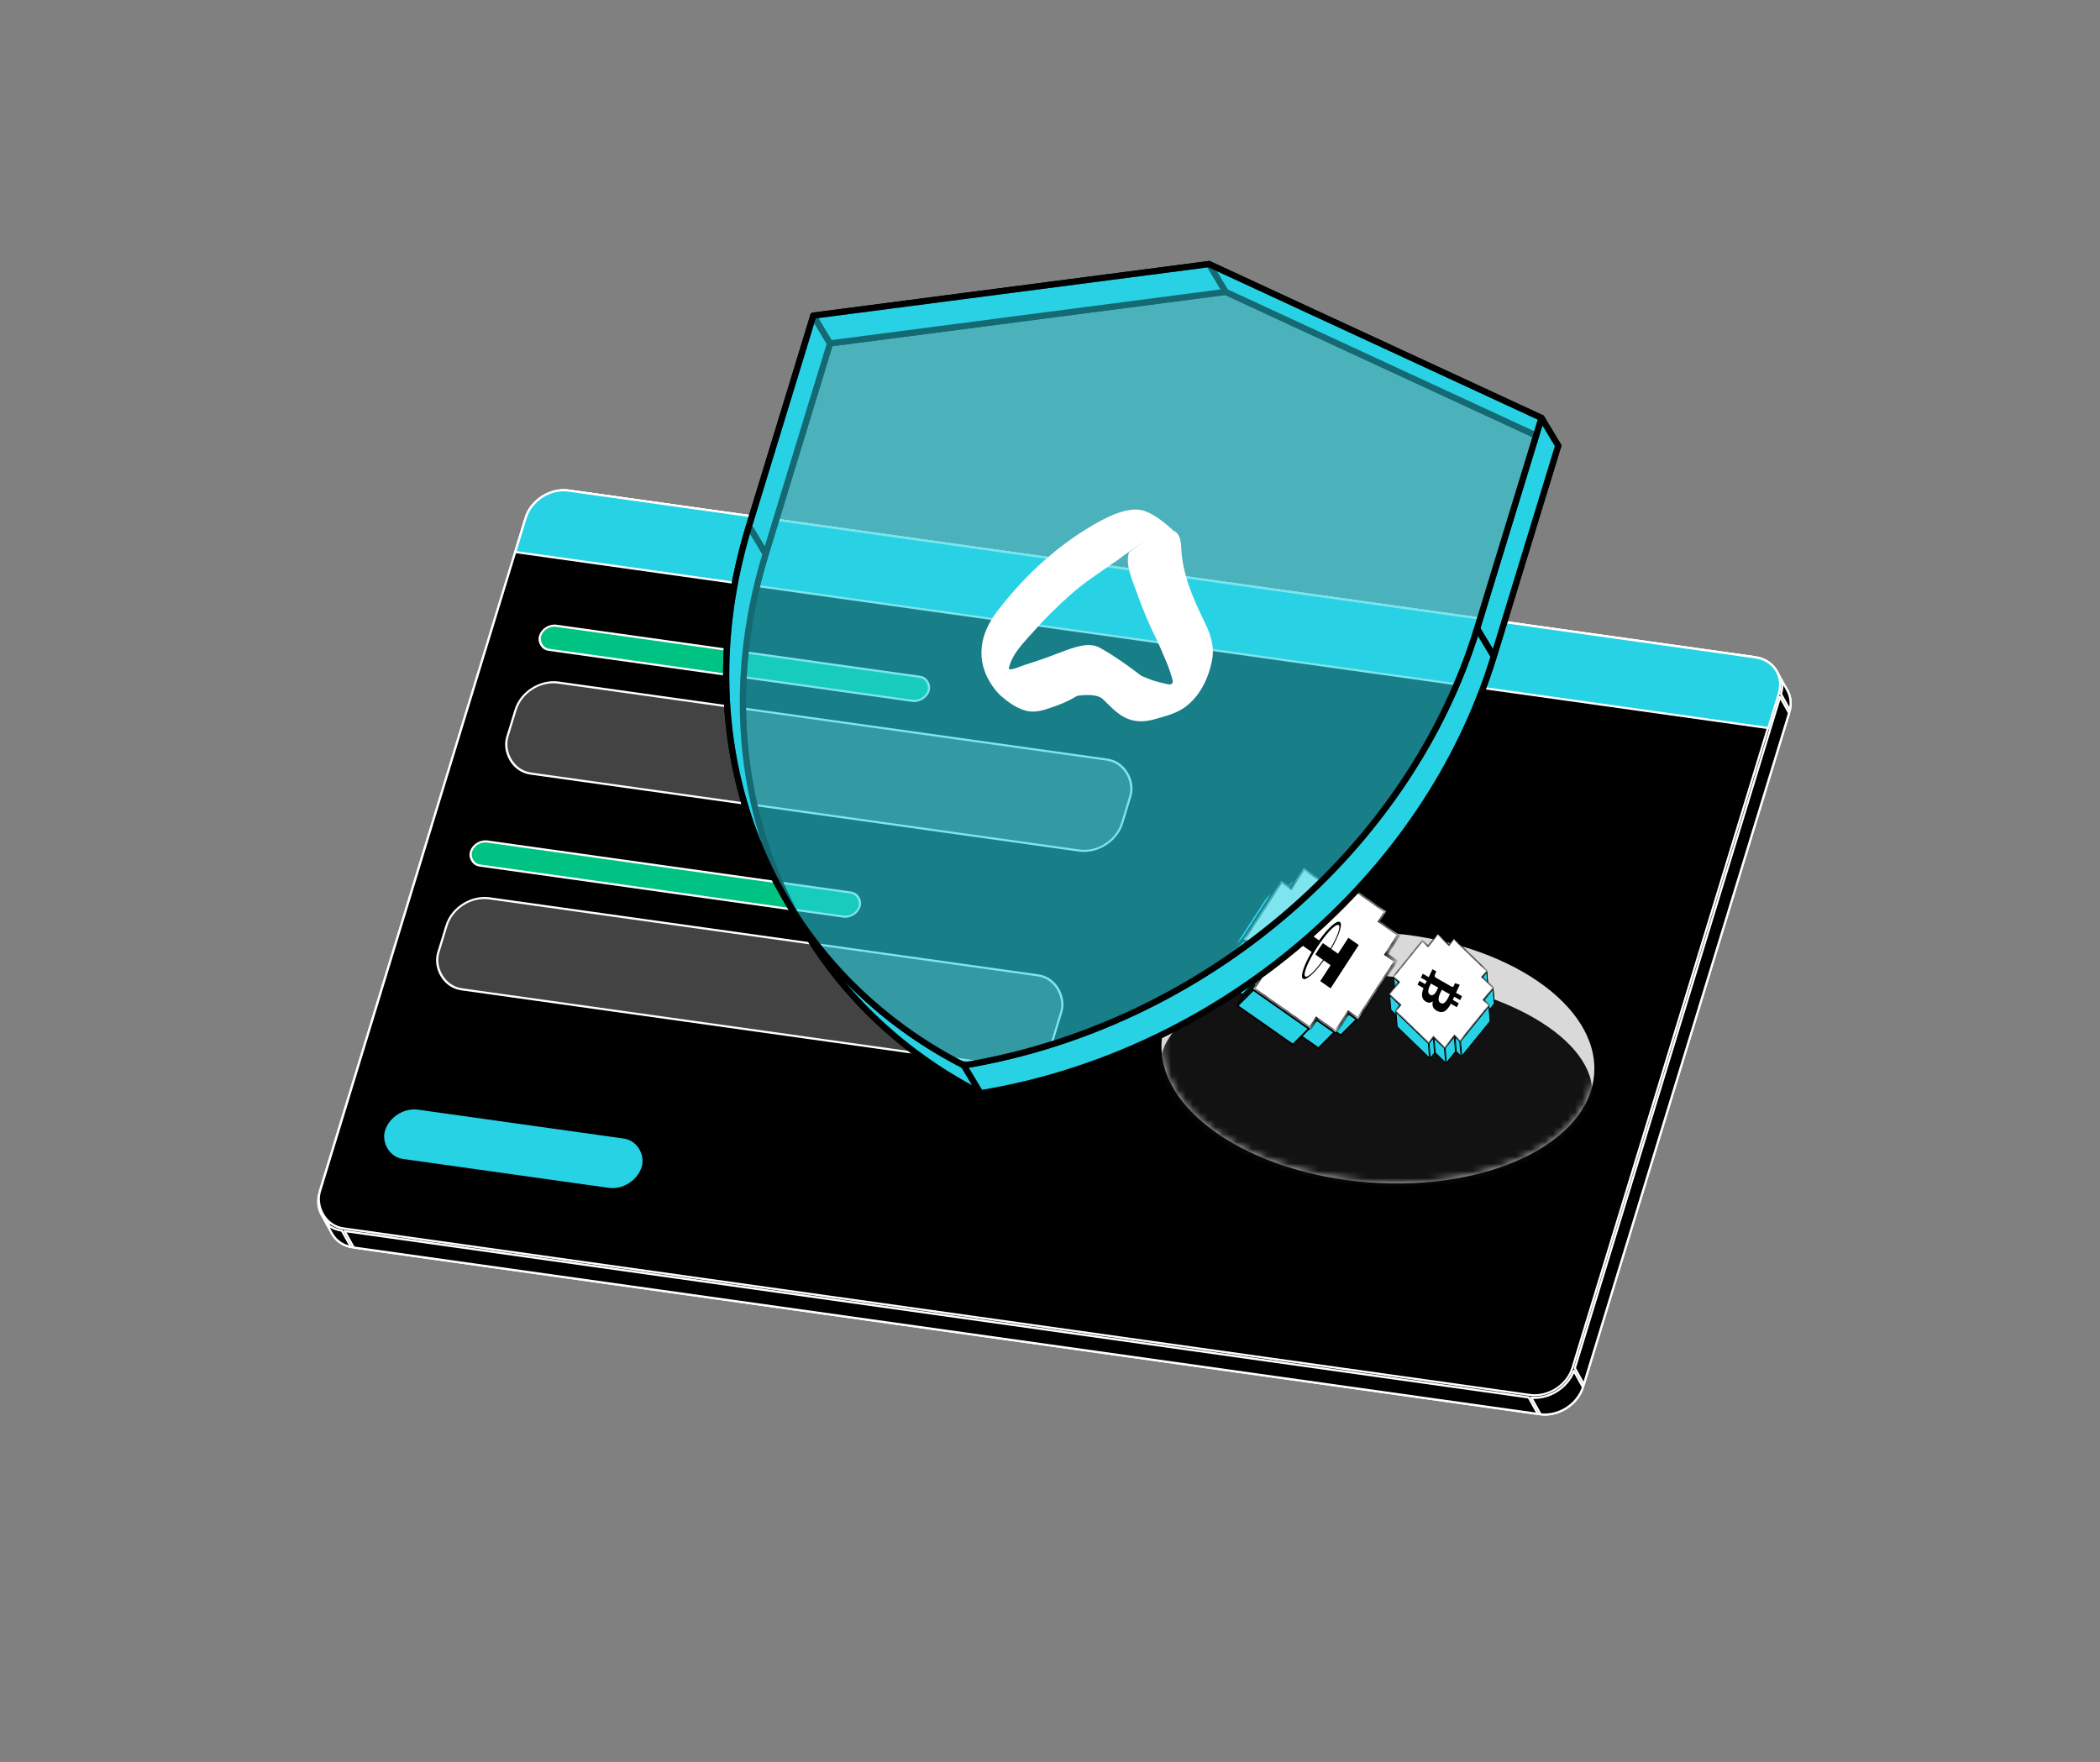 <svg width="286" height="240" viewBox="0 0 286 240" fill="none" xmlns="http://www.w3.org/2000/svg">
<rect x="0" y="0" width="286" height="240" fill="#808080" stroke="none"/>
<path d="M73.013 73.138C73.751 70.724 76.383 69.047 78.883 69.399L240.514 92.115C241.844 92.302 242.862 93.024 243.411 94.014C243.891 94.879 244.018 95.956 243.676 97.077L215.603 188.898C214.865 191.312 212.233 192.989 209.733 192.638L48.102 169.922C46.771 169.735 45.754 169.013 45.204 168.022C44.725 167.158 44.597 166.08 44.94 164.959L73.013 73.138Z" fill="black" stroke="white" stroke-width="0.294"/>
<path d="M72.838 72.735L71.604 70.509C72.36 68.15 74.926 66.512 77.384 66.819L78.635 69.076C76.192 68.874 73.708 70.445 72.838 72.735Z" fill="black" stroke="white" stroke-width="0.294" stroke-linejoin="round"/>
<path d="M44.758 164.542L43.532 162.329L71.485 70.899L72.712 73.112L44.758 164.542Z" fill="black" stroke="white" stroke-width="0.294" stroke-linejoin="round"/>
<path d="M240.263 91.783L78.996 69.118L77.75 66.87L239.017 89.534L240.263 91.783Z" fill="black" stroke="white" stroke-width="0.294" stroke-linejoin="round"/>
<path d="M44.642 164.934C44.463 165.547 44.415 166.152 44.483 166.72L43.78 165.452L43.78 165.452C43.351 164.677 43.204 163.732 43.425 162.737L44.642 164.934Z" fill="black" stroke="white" stroke-width="0.294" stroke-linejoin="round"/>
<path d="M44.496 166.746C45.056 167.194 45.757 167.506 46.562 167.632L47.803 169.87C46.619 169.624 45.711 168.937 45.204 168.022C45.204 168.022 45.204 168.022 45.204 168.022L44.496 166.746Z" fill="black" stroke="white" stroke-width="0.294" stroke-linejoin="round"/>
<path d="M241.986 91.444L242.694 92.721C242.133 92.272 241.433 91.96 240.627 91.835L239.387 89.596C240.571 89.843 241.479 90.529 241.986 91.444Z" fill="black" stroke="white" stroke-width="0.294" stroke-linejoin="round"/>
<path d="M243.411 94.014C243.841 94.789 243.988 95.734 243.767 96.729L242.55 94.533C242.729 93.919 242.777 93.315 242.708 92.746L243.411 94.014L243.411 94.014Z" fill="black" stroke="white" stroke-width="0.294" stroke-linejoin="round"/>
<path d="M48.174 169.932L46.928 167.684L208.195 190.348L209.441 192.597L48.174 169.932Z" fill="black" stroke="white" stroke-width="0.294" stroke-linejoin="round"/>
<path d="M215.704 188.567L214.477 186.354L242.43 94.924L243.657 97.137L215.704 188.567Z" fill="black" stroke="white" stroke-width="0.294" stroke-linejoin="round"/>
<path d="M209.805 192.647L208.553 190.39C210.996 190.592 213.48 189.021 214.35 186.731L215.584 188.957C214.829 191.317 212.262 192.954 209.805 192.647Z" fill="black" stroke="white" stroke-width="0.294" stroke-linejoin="round"/>
<rect x="0.103" y="0.161" width="172.33" height="105.127" rx="4.555" transform="matrix(0.99 0.139 -0.292 0.956 72.87 66.021)" fill="black" stroke="white" stroke-width="0.294"/>
<rect x="0.103" y="0.161" width="84.573" height="12.96" rx="4.555" transform="matrix(0.99 0.139 -0.292 0.956 71.49 92.177)" fill="#434343" stroke="white" stroke-width="0.294"/>
<rect x="0.103" y="0.161" width="84.573" height="12.96" rx="4.555" transform="matrix(0.99 0.139 -0.292 0.956 62.085 121.564)" fill="#434343" stroke="white" stroke-width="0.294"/>
<rect x="0.103" y="0.161" width="35.025" height="6.73" rx="3.365" transform="matrix(0.99 0.139 -0.292 0.956 53.505 150.658)" fill="#28D2E5" stroke="#28D2E5" stroke-width="0.294"/>
<rect x="0.103" y="0.161" width="53.461" height="3.426" rx="1.713" transform="matrix(0.99 0.139 -0.292 0.956 73.993 84.83)" fill="#00C383" stroke="white" stroke-width="0.294"/>
<rect x="0.103" y="0.161" width="53.461" height="3.426" rx="1.713" transform="matrix(0.99 0.139 -0.292 0.956 64.589 114.217)" fill="#00C383" stroke="white" stroke-width="0.294"/>
<path d="M71.593 70.546C72.329 68.14 74.944 66.474 77.436 66.824L239.067 89.539C241.558 89.889 242.982 92.124 242.246 94.529L240.826 99.174L70.173 75.191L71.593 70.546Z" fill="#28D2E5" stroke="white" stroke-width="0.294"/>
<ellipse cx="187.659" cy="144.059" rx="29.535" ry="17.045" transform="rotate(4.389 187.659 144.059)" fill="#D9D9D9"/>
<mask id="mask0_7477_35836" style="mask-type:alpha" maskUnits="userSpaceOnUse" x="158" y="126" width="60" height="36">
<ellipse cx="187.659" cy="144.059" rx="29.535" ry="17.045" transform="rotate(4.389 187.659 144.059)" fill="#D9D9D9"/>
</mask>
<g mask="url(#mask0_7477_35836)">
<ellipse cx="187.416" cy="147.183" rx="29.535" ry="14.283" transform="rotate(4.389 187.416 147.183)" fill="#121212"/>
</g>
<path d="M190.317 139.897L194.754 144.182L195.382 143.406L195.421 143.359L195.465 143.401L196.945 144.831L198.24 143.232L198.279 143.184L198.323 143.227L199.041 143.92L202.922 139.126L202.198 138.426L202.16 138.39L202.193 138.35L203.494 136.744L202.007 135.307L201.97 135.272L202.002 135.231L202.636 134.448L198.199 130.163L197.571 130.939L197.533 130.987L197.488 130.944L196.008 129.515L194.714 131.114L194.675 131.162L194.63 131.119L193.913 130.426L190.031 135.219L190.756 135.919L190.793 135.955L190.761 135.995L189.46 137.602L190.947 139.038L190.984 139.074L190.951 139.114L190.317 139.897Z" fill="#28D2E5" stroke="black" stroke-width="0.113"/>
<path d="M195.946 129.414L195.769 127.389L194.537 128.91L194.714 130.934L195.946 129.414Z" fill="#28D2E5" stroke="black" stroke-width="0.113" stroke-linejoin="round"/>
<path d="M197.458 130.758L197.282 128.743L195.881 127.391L196.057 129.406L197.458 130.758Z" fill="#28D2E5" stroke="black" stroke-width="0.113" stroke-linejoin="round"/>
<path d="M194.599 130.933L194.422 128.918L193.784 128.301L193.96 130.316L194.599 130.933Z" fill="#28D2E5" stroke="black" stroke-width="0.113" stroke-linejoin="round"/>
<path d="M198.135 130.062L197.958 128.038L197.394 128.735L197.571 130.76L198.135 130.062Z" fill="#28D2E5" stroke="black" stroke-width="0.113" stroke-linejoin="round"/>
<path d="M193.85 130.324L193.673 128.3L189.822 133.055L189.999 135.08L193.85 130.324Z" fill="#28D2E5" stroke="black" stroke-width="0.113" stroke-linejoin="round"/>
<path d="M202.644 134.298L202.467 132.283L198.073 128.039L198.249 130.054L202.644 134.298Z" fill="#28D2E5" stroke="black" stroke-width="0.113" stroke-linejoin="round"/>
<path d="M190.647 135.814L190.471 133.8L189.833 133.183L190.009 135.198L190.647 135.814Z" fill="#28D2E5" stroke="black" stroke-width="0.113" stroke-linejoin="round"/>
<path d="M202.09 135.123L202.655 134.426L202.478 132.401L201.913 133.099L202.09 135.123Z" fill="#28D2E5" stroke="black" stroke-width="0.113" stroke-linejoin="round"/>
<path d="M190.659 135.942L190.481 133.918L189.25 135.438L189.427 137.462L190.659 135.942Z" fill="#28D2E5" stroke="black" stroke-width="0.113" stroke-linejoin="round"/>
<path d="M203.501 136.594L203.325 134.579L201.924 133.226L202.1 135.241L203.501 136.594Z" fill="#28D2E5" stroke="black" stroke-width="0.113" stroke-linejoin="round"/>
<path d="M190.837 138.933L190.661 136.918L189.26 135.566L189.436 137.581L190.837 138.933Z" fill="#28D2E5" stroke="black" stroke-width="0.113" stroke-linejoin="round"/>
<path d="M202.281 138.242L203.512 136.721L203.335 134.697L202.104 136.217L202.281 138.242Z" fill="#28D2E5" stroke="black" stroke-width="0.113" stroke-linejoin="round"/>
<path d="M190.848 139.061L190.671 137.036L190.106 137.733L190.284 139.758L190.848 139.061Z" fill="#28D2E5" stroke="black" stroke-width="0.113" stroke-linejoin="round"/>
<path d="M202.929 138.976L202.752 136.961L202.114 136.345L202.29 138.36L202.929 138.976Z" fill="#28D2E5" stroke="black" stroke-width="0.113" stroke-linejoin="round"/>
<path d="M194.688 144.12L194.512 142.105L190.117 137.861L190.294 139.876L194.688 144.12Z" fill="#28D2E5" stroke="black" stroke-width="0.113" stroke-linejoin="round"/>
<path d="M199.089 143.859L202.94 139.104L202.763 137.08L198.912 141.835L199.089 143.859Z" fill="#28D2E5" stroke="black" stroke-width="0.113" stroke-linejoin="round"/>
<path d="M194.803 144.121L195.368 143.424L195.19 141.4L194.626 142.097L194.803 144.121Z" fill="#28D2E5" stroke="black" stroke-width="0.113" stroke-linejoin="round"/>
<path d="M198.976 143.858L198.799 141.843L198.161 141.227L198.337 143.242L198.976 143.858Z" fill="#28D2E5" stroke="black" stroke-width="0.113" stroke-linejoin="round"/>
<path d="M196.882 144.768L196.705 142.754L195.305 141.401L195.481 143.416L196.882 144.768Z" fill="#28D2E5" stroke="black" stroke-width="0.113" stroke-linejoin="round"/>
<path d="M196.994 144.77L198.225 143.25L198.048 141.225L196.817 142.746L196.994 144.77Z" fill="#28D2E5" stroke="black" stroke-width="0.113" stroke-linejoin="round"/>
<mask id="path-43-inside-1_7477_35836" fill="white">
<path fill-rule="evenodd" clip-rule="evenodd" d="M189.194 135.422L190.718 136.893L190.05 137.716L194.568 142.079L195.234 141.256L196.757 142.726L198.09 141.081L198.854 141.819L202.807 136.936L202.045 136.199L203.379 134.552L201.856 133.081L202.522 132.258L198.003 127.894L197.336 128.717L195.813 127.246L194.481 128.892L193.717 128.155L189.765 133.036L190.529 133.774L189.194 135.422Z"/>
</mask>
<path fill-rule="evenodd" clip-rule="evenodd" d="M189.194 135.422L190.718 136.893L190.05 137.716L194.568 142.079L195.234 141.256L196.757 142.726L198.09 141.081L198.854 141.819L202.807 136.936L202.045 136.199L203.379 134.552L201.856 133.081L202.522 132.258L198.003 127.894L197.336 128.717L195.813 127.246L194.481 128.892L193.717 128.155L189.765 133.036L190.529 133.774L189.194 135.422Z" fill="white"/>
<path d="M190.718 136.893L190.789 136.805L190.87 136.883L190.799 136.971L190.718 136.893ZM189.194 135.422L189.123 135.509L189.042 135.431L189.113 135.343L189.194 135.422ZM190.05 137.716L189.979 137.804L189.898 137.726L189.969 137.638L190.05 137.716ZM194.568 142.079L194.649 142.157L194.578 142.245L194.497 142.167L194.568 142.079ZM195.234 141.256L195.153 141.177L195.224 141.09L195.305 141.168L195.234 141.256ZM196.757 142.726L196.839 142.805L196.768 142.893L196.686 142.814L196.757 142.726ZM198.09 141.081L198.009 141.003L198.08 140.915L198.161 140.993L198.09 141.081ZM198.854 141.819L198.935 141.897L198.864 141.985L198.782 141.906L198.854 141.819ZM202.807 136.936L202.878 136.848L202.96 136.926L202.889 137.014L202.807 136.936ZM202.045 136.199L201.974 136.287L201.893 136.209L201.964 136.121L202.045 136.199ZM203.379 134.552L203.45 134.464L203.531 134.542L203.46 134.63L203.379 134.552ZM201.856 133.081L201.785 133.168L201.703 133.09L201.775 133.002L201.856 133.081ZM202.522 132.258L202.593 132.17L202.674 132.248L202.603 132.336L202.522 132.258ZM198.003 127.894L197.922 127.815L197.993 127.728L198.074 127.806L198.003 127.894ZM197.336 128.717L197.418 128.796L197.347 128.883L197.265 128.805L197.336 128.717ZM195.813 127.246L195.732 127.168L195.803 127.08L195.884 127.159L195.813 127.246ZM194.481 128.892L194.562 128.97L194.491 129.058L194.41 128.98L194.481 128.892ZM193.717 128.155L193.636 128.076L193.707 127.988L193.789 128.067L193.717 128.155ZM189.765 133.036L189.693 133.124L189.612 133.045L189.683 132.958L189.765 133.036ZM190.529 133.774L190.6 133.686L190.681 133.765L190.61 133.852L190.529 133.774ZM190.647 136.98L189.123 135.509L189.265 135.334L190.789 136.805L190.647 136.98ZM189.969 137.638L190.636 136.814L190.799 136.971L190.132 137.795L189.969 137.638ZM194.497 142.167L189.979 137.804L190.122 137.629L194.639 141.991L194.497 142.167ZM195.316 141.334L194.649 142.157L194.487 142L195.153 141.177L195.316 141.334ZM196.686 142.814L195.163 141.343L195.305 141.168L196.828 142.639L196.686 142.814ZM198.171 141.159L196.839 142.805L196.676 142.648L198.009 141.003L198.171 141.159ZM198.782 141.906L198.019 141.169L198.161 140.993L198.925 141.731L198.782 141.906ZM202.889 137.014L198.935 141.897L198.772 141.74L202.726 136.857L202.889 137.014ZM202.116 136.112L202.878 136.848L202.736 137.024L201.974 136.287L202.116 136.112ZM203.46 134.63L202.126 136.278L201.964 136.121L203.298 134.473L203.46 134.63ZM201.927 132.993L203.45 134.464L203.308 134.639L201.785 133.168L201.927 132.993ZM202.603 132.336L201.937 133.159L201.775 133.002L202.441 132.179L202.603 132.336ZM198.074 127.806L202.593 132.17L202.451 132.345L197.932 127.981L198.074 127.806ZM197.255 128.639L197.922 127.815L198.084 127.972L197.418 128.796L197.255 128.639ZM195.884 127.159L197.407 128.629L197.265 128.805L195.742 127.334L195.884 127.159ZM194.4 128.813L195.732 127.168L195.895 127.325L194.562 128.97L194.4 128.813ZM193.789 128.067L194.552 128.804L194.41 128.98L193.646 128.242L193.789 128.067ZM189.683 132.958L193.636 128.076L193.799 128.233L189.846 133.115L189.683 132.958ZM190.458 133.862L189.693 133.124L189.836 132.948L190.6 133.686L190.458 133.862ZM189.113 135.343L190.447 133.696L190.61 133.852L189.276 135.5L189.113 135.343Z" fill="black" mask="url(#path-43-inside-1_7477_35836)"/>
<path fill-rule="evenodd" clip-rule="evenodd" d="M194.089 136.375C193.534 135.98 193.597 135.322 193.868 134.599L193.058 134.136L193.311 133.601L194.1 134.052C194.167 133.911 194.237 133.769 194.307 133.628L193.513 133.174L193.766 132.639L194.577 133.102C194.634 132.988 194.689 132.875 194.742 132.764L194.739 132.763L195.089 132.025L195.615 132.326C195.615 132.326 195.421 132.717 195.431 132.714C195.329 132.931 195.411 133.068 195.502 133.146L196.425 133.673C196.418 133.688 196.409 133.708 196.401 133.732L196.409 133.716L196.409 133.716C196.415 133.703 196.421 133.689 196.428 133.675L197.722 134.414C197.789 134.441 197.908 134.458 197.98 134.307C197.982 134.317 198.164 133.918 198.164 133.918L198.804 134.148L198.474 134.845C198.438 134.921 198.403 134.997 198.368 135.072L198.368 135.072L198.368 135.072C198.344 135.125 198.32 135.177 198.296 135.228L199.115 135.697L198.862 136.232L198.051 135.768C197.985 135.916 197.919 136.059 197.853 136.198L198.66 136.659L198.407 137.194L197.589 136.726C197.115 137.598 196.608 138.108 195.792 137.741C195.136 137.446 195.007 136.966 195.136 136.391C194.843 136.618 194.495 136.665 194.089 136.376L194.089 136.375L194.089 136.375ZM196.197 136.628C196.759 136.95 197.2 135.985 197.401 135.544C197.42 135.505 197.436 135.469 197.45 135.439L196.364 134.819C196.347 134.855 196.325 134.899 196.3 134.948C196.078 135.392 195.622 136.3 196.197 136.628L196.197 136.628ZM195.824 134.623C195.657 134.992 195.292 135.796 194.781 135.504L194.781 135.504C194.258 135.205 194.64 134.45 194.826 134.081C194.847 134.039 194.866 134.002 194.88 133.972L195.865 134.535C195.853 134.56 195.84 134.59 195.824 134.623Z" fill="black"/>
<path d="M176.865 141.043L176.061 142.282L168.503 136.99L169.312 135.745L169.371 135.652L169.281 135.589L166.759 133.823L168.436 131.24L168.496 131.148L168.406 131.085L167.19 130.234L172.215 122.496L173.424 123.343L173.521 123.411L173.585 123.312L175.258 120.736L177.774 122.497L177.87 122.565L177.935 122.466L178.739 121.228L186.296 126.52L185.488 127.765L185.428 127.857L185.518 127.92L188.041 129.686L186.363 132.269L186.303 132.361L186.394 132.424L187.61 133.276L182.585 141.013L181.375 140.166L181.279 140.099L181.214 140.198L179.542 142.773L177.026 141.012L176.929 140.944L176.865 141.043Z" fill="#28D2E5" stroke="black" stroke-width="0.228"/>
<path d="M186.542 126.562L188.102 125.001L187.831 125.419L186.27 126.98L186.542 126.562Z" fill="#28D2E5" stroke="black" stroke-width="0.228" stroke-linejoin="round"/>
<path d="M178.886 121.052L181.058 118.88L188.612 124.17L186.44 126.342L178.886 121.052Z" fill="#28D2E5" stroke="black" stroke-width="0.228" stroke-linejoin="round"/>
<path d="M185.761 127.811L187.933 125.639L190.356 127.336L188.184 129.508L185.761 127.811Z" fill="#28D2E5" stroke="black" stroke-width="0.228" stroke-linejoin="round"/>
<path d="M180.087 119.997L178.526 121.558L178.797 121.139L180.358 119.579L180.087 119.997Z" fill="#28D2E5" stroke="black" stroke-width="0.228" stroke-linejoin="round"/>
<path d="M188.285 129.729L189.846 128.168L188.706 129.924L187.145 131.484L188.285 129.729Z" fill="#28D2E5" stroke="black" stroke-width="0.228" stroke-linejoin="round"/>
<path d="M175.403 120.56L177.575 118.388L179.998 120.084L177.826 122.256L175.403 120.56Z" fill="#28D2E5" stroke="black" stroke-width="0.228" stroke-linejoin="round"/>
<path d="M186.636 132.316L188.808 130.143L189.924 130.925L187.752 133.098L186.636 132.316Z" fill="#28D2E5" stroke="black" stroke-width="0.228" stroke-linejoin="round"/>
<path d="M174.174 122.403L175.314 120.647L176.875 119.086L175.735 120.842L174.174 122.403Z" fill="#28D2E5" stroke="black" stroke-width="0.228" stroke-linejoin="round"/>
<path d="M172.358 122.32L174.53 120.148L175.647 120.93L173.475 123.102L172.358 122.32Z" fill="#28D2E5" stroke="black" stroke-width="0.228" stroke-linejoin="round"/>
<path d="M187.853 133.318L189.414 131.757L184.862 138.767L183.301 140.328L187.853 133.318Z" fill="#28D2E5" stroke="black" stroke-width="0.228" stroke-linejoin="round"/>
<path d="M167.721 129.417L172.273 122.408L173.834 120.847L169.282 127.856L167.721 129.417Z" fill="#28D2E5" stroke="black" stroke-width="0.228" stroke-linejoin="round"/>
<path d="M181.485 140.245L183.657 138.073L184.774 138.855L182.602 141.027L181.485 140.245Z" fill="#28D2E5" stroke="black" stroke-width="0.228" stroke-linejoin="round"/>
<path d="M181.398 140.332L182.959 138.771L181.819 140.527L180.258 142.088L181.398 140.332Z" fill="#28D2E5" stroke="black" stroke-width="0.228" stroke-linejoin="round"/>
<path d="M167.212 130.249L169.384 128.077L170.501 128.859L168.328 131.031L167.212 130.249Z" fill="#28D2E5" stroke="black" stroke-width="0.228" stroke-linejoin="round"/>
<path d="M177.136 141.09L179.308 138.918L181.731 140.615L179.559 142.787L177.136 141.09Z" fill="#28D2E5" stroke="black" stroke-width="0.228" stroke-linejoin="round"/>
<path d="M167.289 133.007L168.43 131.251L169.99 129.69L168.85 131.446L167.289 133.007Z" fill="#28D2E5" stroke="black" stroke-width="0.228" stroke-linejoin="round"/>
<path d="M177.049 141.178L178.61 139.617L178.339 140.035L176.778 141.596L177.049 141.178Z" fill="#28D2E5" stroke="black" stroke-width="0.228" stroke-linejoin="round"/>
<path d="M166.78 133.838L168.952 131.666L171.375 133.362L169.203 135.535L166.78 133.838Z" fill="#28D2E5" stroke="black" stroke-width="0.228" stroke-linejoin="round"/>
<path d="M168.524 137.005L170.696 134.833L178.251 140.123L176.079 142.295L168.524 137.005Z" fill="#28D2E5" stroke="black" stroke-width="0.228" stroke-linejoin="round"/>
<path d="M170.594 134.612L169.033 136.173L169.305 135.755L170.866 134.194L170.594 134.612Z" fill="#28D2E5" stroke="black" stroke-width="0.228" stroke-linejoin="round"/>
<mask id="path-67-inside-2_7477_35836" fill="white">
<path fill-rule="evenodd" clip-rule="evenodd" d="M181.91 140.6L179.296 138.77L178.427 140.108L170.681 134.684L171.549 133.347L168.938 131.519L170.676 128.843L169.369 127.928L174.518 120L175.824 120.914L177.562 118.239L180.176 120.069L181.044 118.733L188.786 124.154L187.918 125.492L190.528 127.32L188.791 129.996L190.099 130.912L184.951 138.838L183.647 137.925L181.91 140.6Z"/>
</mask>
<path fill-rule="evenodd" clip-rule="evenodd" d="M181.91 140.6L179.296 138.77L178.427 140.108L170.681 134.684L171.549 133.347L168.938 131.519L170.676 128.843L169.369 127.928L174.518 120L175.824 120.914L177.562 118.239L180.176 120.069L181.044 118.733L188.786 124.154L187.918 125.492L190.528 127.32L188.791 129.996L190.099 130.912L184.951 138.838L183.647 137.925L181.91 140.6Z" fill="white"/>
<path d="M179.296 138.77L179.42 138.579L179.233 138.449L179.109 138.64L179.296 138.77ZM181.91 140.6L181.786 140.792L181.972 140.922L182.096 140.731L181.91 140.6ZM178.427 140.108L178.303 140.299L178.49 140.43L178.614 140.239L178.427 140.108ZM170.681 134.684L170.494 134.553L170.37 134.744L170.557 134.875L170.681 134.684ZM171.549 133.347L171.735 133.478L171.86 133.287L171.673 133.156L171.549 133.347ZM168.938 131.519L168.751 131.388L168.627 131.579L168.814 131.71L168.938 131.519ZM170.676 128.843L170.862 128.974L170.986 128.783L170.8 128.652L170.676 128.843ZM169.369 127.928L169.182 127.797L169.058 127.988L169.245 128.119L169.369 127.928ZM174.518 120L174.642 119.809L174.455 119.678L174.331 119.869L174.518 120ZM175.824 120.914L175.7 121.105L175.887 121.236L176.011 121.045L175.824 120.914ZM177.562 118.239L177.686 118.048L177.499 117.917L177.375 118.108L177.562 118.239ZM180.176 120.069L180.052 120.26L180.238 120.391L180.362 120.2L180.176 120.069ZM181.044 118.733L181.168 118.542L180.981 118.411L180.857 118.602L181.044 118.733ZM188.786 124.154L188.973 124.285L189.097 124.094L188.91 123.963L188.786 124.154ZM187.918 125.492L187.731 125.361L187.607 125.552L187.793 125.683L187.918 125.492ZM190.528 127.32L190.715 127.451L190.839 127.259L190.652 127.129L190.528 127.32ZM188.791 129.996L188.604 129.865L188.48 130.056L188.667 130.187L188.791 129.996ZM190.099 130.912L190.285 131.042L190.409 130.851L190.223 130.721L190.099 130.912ZM184.951 138.838L184.827 139.029L185.014 139.16L185.138 138.968L184.951 138.838ZM183.647 137.925L183.771 137.734L183.585 137.603L183.461 137.794L183.647 137.925ZM179.172 138.961L181.786 140.792L182.034 140.409L179.42 138.579L179.172 138.961ZM178.614 140.239L179.482 138.901L179.109 138.64L178.24 139.977L178.614 140.239ZM170.557 134.875L178.303 140.299L178.551 139.917L170.805 134.493L170.557 134.875ZM171.362 133.216L170.494 134.553L170.867 134.815L171.735 133.478L171.362 133.216ZM168.814 131.71L171.425 133.538L171.673 133.156L169.062 131.328L168.814 131.71ZM170.489 128.712L168.751 131.388L169.125 131.65L170.862 128.974L170.489 128.712ZM169.245 128.119L170.552 129.034L170.8 128.652L169.493 127.737L169.245 128.119ZM174.331 119.869L169.182 127.797L169.556 128.059L174.704 120.13L174.331 119.869ZM175.948 120.723L174.642 119.809L174.394 120.191L175.7 121.105L175.948 120.723ZM177.375 118.108L175.638 120.784L176.011 121.045L177.749 118.369L177.375 118.108ZM180.3 119.878L177.686 118.048L177.438 118.43L180.052 120.26L180.3 119.878ZM180.857 118.602L179.989 119.938L180.362 120.2L181.23 118.863L180.857 118.602ZM188.91 123.963L181.168 118.542L180.919 118.924L188.662 124.345L188.91 123.963ZM188.104 125.622L188.973 124.285L188.6 124.023L187.731 125.361L188.104 125.622ZM190.652 127.129L188.042 125.301L187.793 125.683L190.404 127.511L190.652 127.129ZM188.977 130.127L190.715 127.451L190.342 127.189L188.604 129.865L188.977 130.127ZM190.223 130.721L188.915 129.805L188.667 130.187L189.975 131.103L190.223 130.721ZM185.138 138.968L190.285 131.042L189.912 130.781L184.765 138.707L185.138 138.968ZM183.523 138.116L184.827 139.029L185.075 138.647L183.771 137.734L183.523 138.116ZM182.096 140.731L183.834 138.055L183.461 137.794L181.723 140.47L182.096 140.731Z" fill="black" mask="url(#path-67-inside-2_7477_35836)"/>
<path fill-rule="evenodd" clip-rule="evenodd" d="M178.884 129.843C178.909 129.797 179.043 129.56 179.372 129.054C179.634 128.651 179.831 128.373 179.901 128.276C180.979 126.766 181.999 125.789 182.316 126.011C182.633 126.233 182.142 127.58 181.199 129.185L180.165 128.461C180.092 128.557 179.885 128.837 179.624 129.24C179.31 129.724 179.172 129.979 179.148 130.026L180.182 130.75C179.105 132.256 178.087 133.23 177.771 133.009C177.455 132.787 177.943 131.443 178.885 129.842L178.884 129.843ZM180.287 130.826L181.213 131.474L179.805 133.642L181.216 134.631L185.049 128.727L183.638 127.739L182.23 129.907L181.305 129.259C182.371 127.442 182.89 125.878 182.482 125.592C182.073 125.306 180.872 126.392 179.648 128.099L176.683 126.022L175.665 127.589L178.632 129.666C177.569 131.48 177.051 133.041 177.459 133.327C177.867 133.613 179.066 132.53 180.288 130.826L180.287 130.826Z" fill="black"/>
<path d="M113.045 46.777L166.929 39.757L212.211 60.714L203.438 89.408C194.217 119.568 166.061 143.537 133.541 148.91C123.211 143.611 115.113 135.933 109.6 126.763C100.865 112.232 98.621 93.954 104.276 75.458L113.045 46.777Z" fill="#28D2E5" fill-opacity="0.2" stroke="black" stroke-width="0.844" stroke-linejoin="round"/>
<path d="M110.769 42.992L102 71.673L104.274 75.458L113.043 46.777L110.769 42.992Z" fill="#28D2E5" stroke="black" stroke-width="0.844" stroke-linejoin="round"/>
<path d="M164.656 35.972L110.771 42.992L113.046 46.777L166.93 39.757L164.656 35.972Z" fill="#28D2E5" stroke="black" stroke-width="0.844" stroke-linejoin="round"/>
<path d="M209.936 56.929L164.654 35.972L166.928 39.757L212.21 60.714L209.936 56.929Z" fill="#28D2E5" stroke="black" stroke-width="0.844" stroke-linejoin="round"/>
<path d="M102.001 71.674C96.346 90.169 98.589 108.447 107.325 122.978L109.587 126.743C100.862 112.215 98.623 93.945 104.275 75.458L102.001 71.674Z" fill="#28D2E5" stroke="black" stroke-width="0.844" stroke-linejoin="round"/>
<path d="M201.164 85.624L209.937 56.929L212.211 60.714L203.438 89.409L201.164 85.624Z" fill="#28D2E5" stroke="black" stroke-width="0.844" stroke-linejoin="round"/>
<path d="M107.326 122.978C112.839 132.149 120.937 139.827 131.267 145.125L133.541 148.91C123.211 143.611 115.113 135.933 109.6 126.763L107.326 122.978Z" fill="#28D2E5" stroke="black" stroke-width="0.844" stroke-linejoin="round"/>
<path d="M131.264 145.126C163.784 139.752 191.941 115.784 201.161 85.624L203.436 89.409C194.215 119.568 166.058 143.537 133.538 148.91L131.264 145.126Z" fill="#28D2E5" stroke="black" stroke-width="0.844" stroke-linejoin="round"/>
<path d="M110.771 42.992L164.656 35.972L209.937 56.929L201.165 85.624C191.944 115.784 163.787 139.752 131.267 145.126C104.568 131.43 92.779 101.841 102.002 71.673L110.771 42.992Z" fill="#28D2E5" fill-opacity="0.5" stroke="black" stroke-width="0.844" stroke-linejoin="round"/>
<path d="M149.925 88.308C149.255 87.937 148.416 87.592 146.432 88.17C144.911 88.612 143.408 89.289 141.9 89.801C141.134 90.061 140.367 90.316 139.595 90.557C139.291 90.651 137.586 91.409 137.418 91.111C137.385 91.052 137.401 90.98 137.418 90.911C137.921 88.919 139.543 87.414 140.942 85.822C142.425 84.139 144.057 82.559 145.747 81.045C147.804 79.203 149.781 78.028 152.026 76.388C152.032 76.383 150.725 77.314 152.07 76.395C157.295 72.35 159.825 72.31 159.825 72.31C159.825 72.31 157.768 70.278 156.041 69.667C155.702 69.548 154.124 68.749 150.286 70.738C146.448 72.727 140.933 76.554 135.81 83.269C130.69 89.978 136.339 94.809 136.347 94.816C137.288 95.621 138.34 96.415 139.615 96.782C141.016 97.185 142.254 96.701 143.675 96.199C144.481 95.915 145.276 95.577 146.029 95.166C147.286 94.481 148.33 93.586 149.679 93.039C151.997 92.099 153.726 91.873 155.96 92.464C155.96 92.464 152.573 89.771 149.925 88.308Z" fill="white"/>
<path d="M165.152 89.384C165.314 87.868 164.858 86.439 164.244 85.153C162.948 82.439 161.637 79.732 161.103 76.697C161.04 76.349 160.989 75.998 160.946 75.642C160.819 74.571 161.026 72.978 159.965 72.359C158.387 71.727 153.777 75.201 153.776 75.203C153.178 76.873 154.27 79.151 154.768 80.584C155.563 82.87 156.512 85.101 157.585 87.255C157.885 87.86 158.134 88.488 158.399 89.109C158.616 89.619 158.848 90.116 159.043 90.637C159.198 91.052 159.349 91.469 159.481 91.894C159.547 92.107 159.611 92.321 159.668 92.536C159.711 92.7 159.784 92.925 159.641 93.091C159.418 93.334 158.969 93.191 158.715 93.132C158.166 93.005 157.203 92.778 156.693 92.568C155.333 92.007 155.333 92.007 154.599 91.904C153.865 91.801 153.01 91.973 151.814 92.252C150.722 92.507 148.812 93.308 148.812 93.308C148.812 93.308 147.494 93.862 146.435 94.822C146.435 94.822 149.211 94.276 150.21 95.243C151.036 96.041 151.818 96.899 152.817 97.521C153.815 98.143 155.028 98.394 156.367 98.168C156.685 98.113 157.004 98.04 157.319 97.951C158.584 97.589 159.906 97.27 161.052 96.544C162.052 95.911 162.857 95.032 163.469 94.072C164.348 92.689 164.894 91.112 165.122 89.595C165.133 89.525 165.142 89.456 165.149 89.388L165.152 89.384Z" fill="white"/>
</svg>
